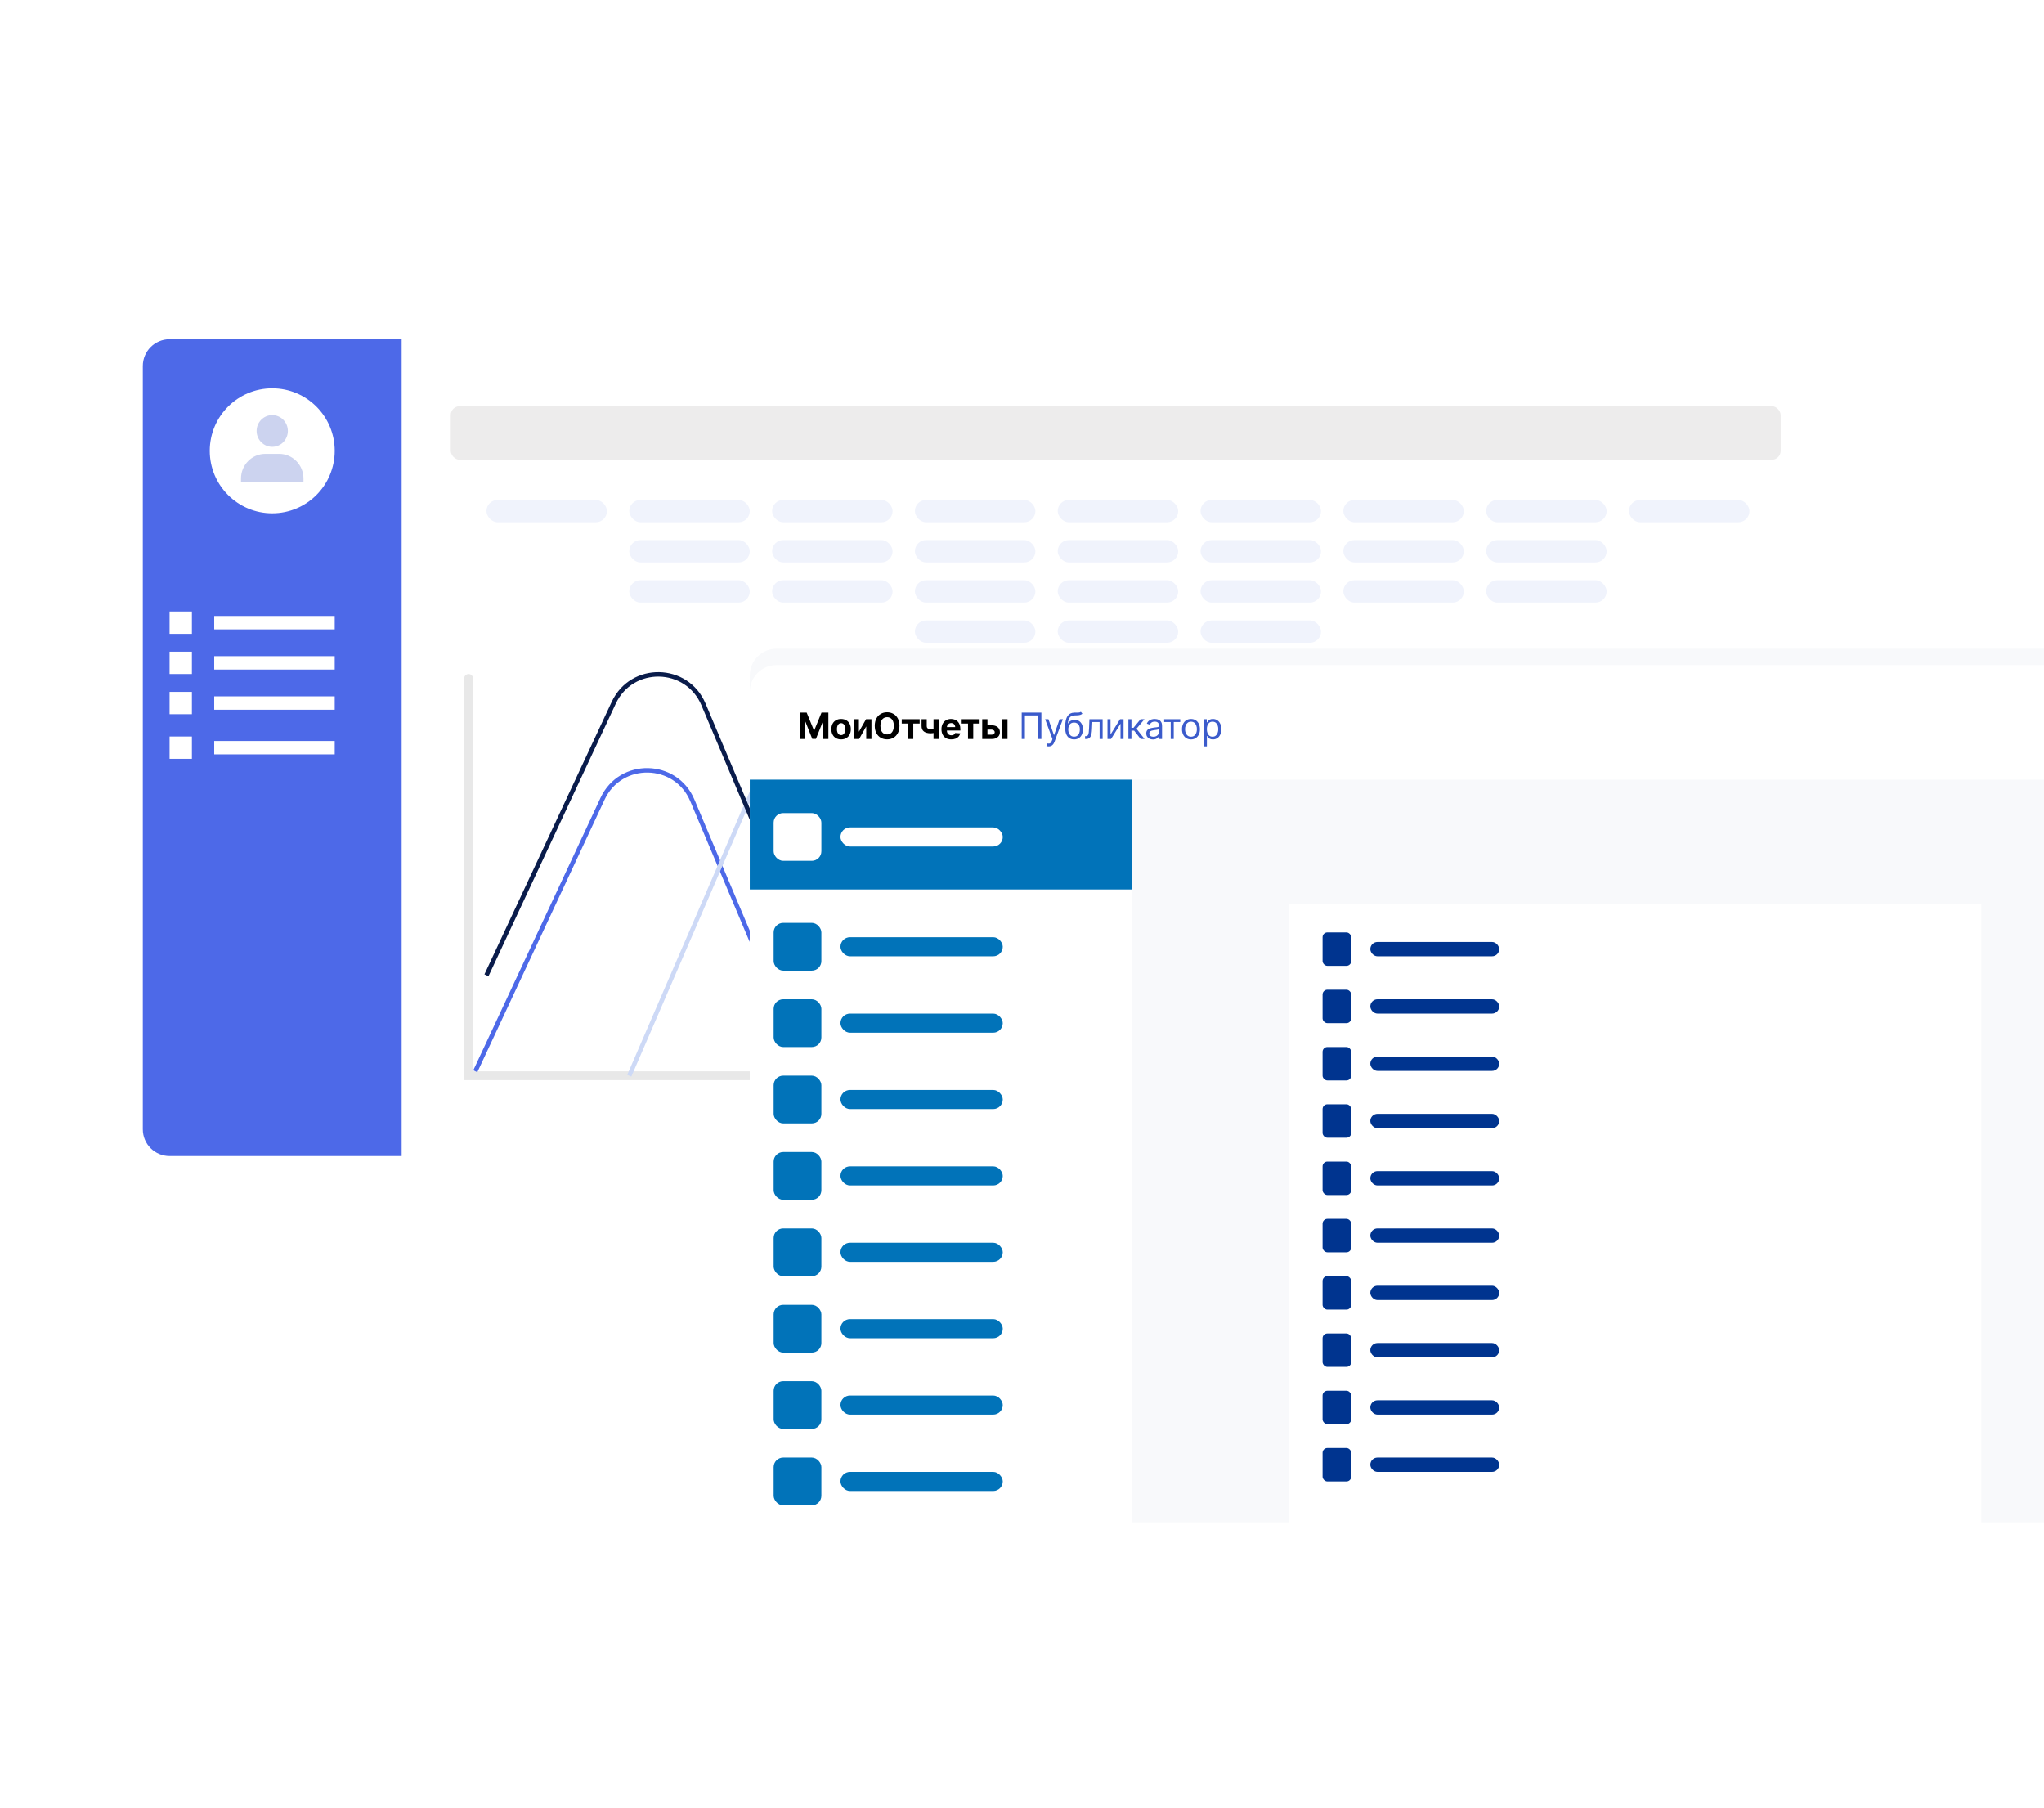 <svg width="458" height="405" viewBox="0 0 458 405" fill="none" xmlns="http://www.w3.org/2000/svg">
<g clip-path="url(#clip0_19878_15691)">
<g filter="url(#filter0_d_19878_15691)">
<path d="M32 82C32 78.686 34.686 76 38 76H414C417.314 76 420 78.686 420 82V253C420 256.314 417.314 259 414 259H38C34.686 259 32 256.314 32 253V82Z" fill="white"/>
</g>
<path d="M32 82C32 78.686 34.686 76 38 76H90V259H38C34.686 259 32 256.314 32 253V82Z" fill="#4D69E8"/>
<path d="M105 152V241H385.5" stroke="#E8E8E8" stroke-width="2" stroke-linecap="round"/>
<rect x="101" y="91" width="298" height="12" rx="2" fill="#EDECEC"/>
<rect x="109" y="112" width="27" height="5" rx="2.5" fill="#F0F3FC"/>
<rect x="141" y="112" width="27" height="5" rx="2.5" fill="#F0F3FC"/>
<rect x="173" y="112" width="27" height="5" rx="2.5" fill="#F0F3FC"/>
<rect x="173" y="121" width="27" height="5" rx="2.5" fill="#F0F3FC"/>
<rect x="141" y="121" width="27" height="5" rx="2.5" fill="#F0F3FC"/>
<rect x="141" y="130" width="27" height="5" rx="2.5" fill="#F0F3FC"/>
<rect x="205" y="112" width="27" height="5" rx="2.5" fill="#F0F3FC"/>
<rect x="205" y="121" width="27" height="5" rx="2.5" fill="#F0F3FC"/>
<rect x="173" y="130" width="27" height="5" rx="2.5" fill="#F0F3FC"/>
<rect x="237" y="112" width="27" height="5" rx="2.5" fill="#F0F3FC"/>
<rect x="237" y="121" width="27" height="5" rx="2.5" fill="#F0F3FC"/>
<rect x="205" y="130" width="27" height="5" rx="2.5" fill="#F0F3FC"/>
<rect x="205" y="139" width="27" height="5" rx="2.5" fill="#F0F3FC"/>
<rect x="269" y="112" width="27" height="5" rx="2.5" fill="#F0F3FC"/>
<rect x="269" y="121" width="27" height="5" rx="2.5" fill="#F0F3FC"/>
<rect x="237" y="130" width="27" height="5" rx="2.5" fill="#F0F3FC"/>
<rect x="237" y="139" width="27" height="5" rx="2.5" fill="#F0F3FC"/>
<rect x="301" y="112" width="27" height="5" rx="2.5" fill="#F0F3FC"/>
<rect x="301" y="121" width="27" height="5" rx="2.5" fill="#F0F3FC"/>
<rect x="333" y="121" width="27" height="5" rx="2.5" fill="#F0F3FC"/>
<rect x="269" y="130" width="27" height="5" rx="2.5" fill="#F0F3FC"/>
<rect x="269" y="139" width="27" height="5" rx="2.5" fill="#F0F3FC"/>
<rect x="301" y="130" width="27" height="5" rx="2.5" fill="#F0F3FC"/>
<rect x="333" y="130" width="27" height="5" rx="2.5" fill="#F0F3FC"/>
<rect x="333" y="112" width="27" height="5" rx="2.5" fill="#F0F3FC"/>
<rect x="365" y="112" width="27" height="5" rx="2.5" fill="#F0F3FC"/>
<path d="M106.5 240L135.027 178.924C139.06 170.288 151.419 170.52 155.127 179.3L168.184 210.226C171.07 217.06 179.754 219.137 185.419 214.348L207.095 196.027C211.927 191.943 219.2 192.766 222.996 197.828L242.903 224.371C246.346 228.961 252.738 230.134 257.586 227.066L282.378 211.374C286.093 209.024 290.85 209.11 294.477 211.594L318.779 228.239C322.528 230.807 327.471 230.805 331.218 228.234L368 203" stroke="#4D69E8"/>
<path d="M141 241L169.316 175.53C173.216 166.513 186.08 166.741 189.657 175.891L202.539 208.839C205.35 216.028 214.498 218.162 220.2 212.957L241.009 193.963C245.923 189.478 253.664 190.348 257.459 195.813L277 223.949C280.447 228.912 287.252 230.165 292.241 226.755L316.193 210.385C320.06 207.742 325.176 207.837 328.942 210.622L352.536 228.074C356.425 230.951 361.738 230.949 365.625 228.069L402 201.12" stroke="#CDD9F6"/>
<path d="M109 218.5L137.527 157.424C141.56 148.788 153.919 149.02 157.627 157.8L170.684 188.726C173.57 195.56 182.254 197.637 187.919 192.848L209.595 174.527C214.427 170.443 221.7 171.266 225.496 176.328L245.403 202.871C248.846 207.461 255.238 208.634 260.086 205.566L284.878 189.874C288.593 187.524 293.35 187.61 296.977 190.094L321.279 206.739C325.028 209.307 329.971 209.305 333.718 206.734L370.5 181.5" stroke="#0A1C4B"/>
<rect x="48" y="138" width="27" height="3" fill="white"/>
<rect x="48" y="147" width="27" height="3" fill="white"/>
<rect x="48" y="156" width="27" height="3" fill="white"/>
<rect x="48" y="166" width="27" height="3" fill="white"/>
<rect x="38" y="137" width="5" height="5" fill="white"/>
<rect x="38" y="146" width="5" height="5" fill="white"/>
<rect x="38" y="155" width="5" height="5" fill="white"/>
<rect x="38" y="165" width="5" height="5" fill="white"/>
<circle cx="61" cy="101" r="14" fill="white"/>
<path d="M57.5 96.553C57.5 98.511 59.07 100.105 61 100.105C62.93 100.105 64.5 98.511 64.5 96.553C64.5 94.594 62.93 93 61 93C59.07 93 57.5 94.594 57.5 96.553ZM68 108V107.211C68 104.164 65.557 101.684 62.556 101.684H59.444C56.442 101.684 54 104.164 54 107.211V108H68Z" fill="#CCD3EF"/>
<g filter="url(#filter1_d_19878_15691)">
<path d="M168 155C168 151.686 170.686 149 174 149H583V344.735H174C170.686 344.735 168 342.048 168 338.735V155Z" fill="#F8F9FB"/>
</g>
<path d="M168 155C168 151.686 170.686 149 174 149H583V174.67H168V155Z" fill="white"/>
<path d="M179.209 159.646H180.751L182.378 163.617H182.448L184.075 159.646H185.616V165.557H184.404V161.71H184.355L182.826 165.528H182L180.471 161.695H180.422V165.557H179.209V159.646ZM188.463 165.643C188.015 165.643 187.627 165.548 187.3 165.358C186.975 165.165 186.724 164.898 186.547 164.555C186.37 164.211 186.281 163.812 186.281 163.358C186.281 162.9 186.37 162.499 186.547 162.157C186.724 161.813 186.975 161.545 187.3 161.355C187.627 161.162 188.015 161.066 188.463 161.066C188.911 161.066 189.298 161.162 189.623 161.355C189.95 161.545 190.202 161.813 190.379 162.157C190.556 162.499 190.645 162.9 190.645 163.358C190.645 163.812 190.556 164.211 190.379 164.555C190.202 164.898 189.95 165.165 189.623 165.358C189.298 165.548 188.911 165.643 188.463 165.643ZM188.469 164.691C188.673 164.691 188.843 164.633 188.98 164.518C189.116 164.4 189.219 164.241 189.288 164.039C189.36 163.837 189.395 163.607 189.395 163.349C189.395 163.091 189.36 162.861 189.288 162.659C189.219 162.457 189.116 162.297 188.98 162.18C188.843 162.063 188.673 162.004 188.469 162.004C188.263 162.004 188.09 162.063 187.949 162.18C187.811 162.297 187.706 162.457 187.635 162.659C187.566 162.861 187.531 163.091 187.531 163.349C187.531 163.607 187.566 163.837 187.635 164.039C187.706 164.241 187.811 164.4 187.949 164.518C188.09 164.633 188.263 164.691 188.469 164.691ZM192.456 163.935L194.052 161.124H195.264V165.557H194.093V162.737L192.502 165.557H191.282V161.124H192.456V163.935ZM201.542 162.601C201.542 163.246 201.42 163.794 201.175 164.246C200.933 164.699 200.602 165.044 200.182 165.282C199.765 165.519 199.295 165.637 198.774 165.637C198.249 165.637 197.777 165.518 197.36 165.28C196.942 165.041 196.613 164.696 196.37 164.244C196.128 163.791 196.006 163.244 196.006 162.601C196.006 161.957 196.128 161.409 196.37 160.956C196.613 160.504 196.942 160.16 197.36 159.923C197.777 159.685 198.249 159.565 198.774 159.565C199.295 159.565 199.765 159.685 200.182 159.923C200.602 160.16 200.933 160.504 201.175 160.956C201.42 161.409 201.542 161.957 201.542 162.601ZM200.275 162.601C200.275 162.184 200.212 161.832 200.087 161.545C199.964 161.259 199.79 161.041 199.565 160.893C199.34 160.745 199.076 160.671 198.774 160.671C198.472 160.671 198.208 160.745 197.983 160.893C197.758 161.041 197.583 161.259 197.458 161.545C197.335 161.832 197.273 162.184 197.273 162.601C197.273 163.019 197.335 163.371 197.458 163.658C197.583 163.944 197.758 164.162 197.983 164.31C198.208 164.458 198.472 164.532 198.774 164.532C199.076 164.532 199.34 164.458 199.565 164.31C199.79 164.162 199.964 163.944 200.087 163.658C200.212 163.371 200.275 163.019 200.275 162.601ZM202.051 162.091V161.124H206.068V162.091H204.64V165.557H203.468V162.091H202.051ZM210.339 161.124V165.557H209.173V161.124H210.339ZM209.771 163.069V164.039C209.676 164.081 209.559 164.121 209.418 164.16C209.278 164.196 209.131 164.226 208.977 164.249C208.823 164.272 208.679 164.284 208.544 164.284C207.907 164.284 207.406 164.153 207.04 163.891C206.675 163.628 206.492 163.207 206.492 162.63V161.118H207.652V162.63C207.652 162.802 207.681 162.937 207.739 163.037C207.798 163.137 207.893 163.209 208.022 163.254C208.152 163.296 208.327 163.317 208.544 163.317C208.746 163.317 208.944 163.296 209.139 163.254C209.333 163.211 209.544 163.15 209.771 163.069ZM213.151 165.643C212.695 165.643 212.303 165.551 211.974 165.366C211.647 165.18 211.395 164.916 211.218 164.575C211.041 164.233 210.952 163.828 210.952 163.36C210.952 162.904 211.041 162.504 211.218 162.16C211.395 161.816 211.644 161.547 211.965 161.355C212.288 161.162 212.667 161.066 213.102 161.066C213.395 161.066 213.667 161.113 213.919 161.208C214.173 161.3 214.394 161.439 214.583 161.626C214.773 161.813 214.921 162.047 215.027 162.33C215.133 162.611 215.186 162.94 215.186 163.317V163.655H211.443V162.893H214.029C214.029 162.716 213.99 162.559 213.913 162.423C213.836 162.286 213.729 162.179 213.593 162.102C213.458 162.023 213.301 161.984 213.122 161.984C212.936 161.984 212.77 162.027 212.626 162.114C212.484 162.198 212.372 162.313 212.291 162.457C212.21 162.6 212.169 162.758 212.167 162.933V163.658C212.167 163.877 212.208 164.067 212.288 164.226C212.371 164.386 212.487 164.509 212.638 164.596C212.788 164.682 212.966 164.725 213.171 164.725C213.308 164.725 213.433 164.706 213.547 164.668C213.66 164.629 213.757 164.572 213.838 164.495C213.919 164.418 213.98 164.323 214.023 164.212L215.16 164.287C215.102 164.56 214.984 164.799 214.805 165.003C214.628 165.205 214.399 165.362 214.118 165.476C213.839 165.587 213.517 165.643 213.151 165.643ZM215.484 162.091V161.124H219.501V162.091H218.072V165.557H216.901V162.091H215.484ZM220.854 162.486H222.179C222.766 162.486 223.223 162.626 223.552 162.907C223.881 163.186 224.046 163.56 224.046 164.027C224.046 164.331 223.972 164.599 223.824 164.829C223.676 165.058 223.462 165.237 223.183 165.366C222.904 165.493 222.569 165.557 222.179 165.557H220.084V161.124H221.258V164.59H222.179C222.385 164.59 222.554 164.538 222.687 164.434C222.819 164.33 222.887 164.197 222.889 164.036C222.887 163.865 222.819 163.725 222.687 163.617C222.554 163.508 222.385 163.453 222.179 163.453H220.854V162.486ZM224.522 165.557V161.124H225.752V165.557H224.522Z" fill="black"/>
<path d="M233.341 159.646V165.557H232.625V160.281H229.647V165.557H228.931V159.646H233.341ZM234.969 167.219C234.853 167.219 234.75 167.209 234.66 167.19C234.569 167.173 234.507 167.155 234.472 167.138L234.645 166.538C234.811 166.58 234.957 166.596 235.084 166.584C235.211 166.572 235.324 166.516 235.422 166.414C235.522 166.314 235.613 166.151 235.696 165.926L235.823 165.58L234.184 161.124H234.922L236.146 164.656H236.192L237.416 161.124H238.155L236.273 166.203C236.188 166.432 236.084 166.622 235.958 166.772C235.833 166.924 235.688 167.036 235.523 167.109C235.359 167.182 235.174 167.219 234.969 167.219ZM242.181 159.462L242.527 159.877C242.393 160.008 242.237 160.099 242.06 160.151C241.883 160.203 241.683 160.235 241.46 160.247C241.236 160.258 240.988 160.27 240.715 160.281C240.407 160.293 240.152 160.368 239.95 160.506C239.748 160.645 239.592 160.845 239.483 161.107C239.373 161.368 239.303 161.689 239.272 162.07H239.33C239.48 161.793 239.688 161.589 239.953 161.459C240.219 161.328 240.503 161.262 240.807 161.262C241.154 161.262 241.465 161.343 241.742 161.505C242.019 161.666 242.239 161.906 242.4 162.223C242.562 162.541 242.643 162.932 242.643 163.398C242.643 163.862 242.56 164.262 242.395 164.599C242.231 164.935 242.001 165.195 241.705 165.378C241.411 165.559 241.065 165.649 240.669 165.649C240.273 165.649 239.925 165.556 239.627 165.369C239.329 165.181 239.097 164.902 238.932 164.532C238.766 164.161 238.683 163.702 238.683 163.156V162.682C238.683 161.695 238.851 160.947 239.185 160.437C239.522 159.927 240.028 159.664 240.703 159.646C240.942 159.639 241.155 159.637 241.341 159.64C241.528 159.644 241.69 159.636 241.829 159.614C241.968 159.593 242.085 159.542 242.181 159.462ZM240.669 165.037C240.936 165.037 241.166 164.97 241.359 164.835C241.553 164.7 241.702 164.511 241.806 164.267C241.91 164.02 241.962 163.731 241.962 163.398C241.962 163.075 241.909 162.8 241.803 162.573C241.699 162.346 241.55 162.172 241.356 162.053C241.161 161.934 240.929 161.874 240.657 161.874C240.459 161.874 240.281 161.908 240.123 161.975C239.966 162.043 239.831 162.142 239.719 162.272C239.608 162.403 239.521 162.563 239.46 162.752C239.4 162.94 239.368 163.156 239.364 163.398C239.364 163.894 239.481 164.292 239.714 164.59C239.946 164.888 240.265 165.037 240.669 165.037ZM243.13 165.557V164.922H243.291C243.424 164.922 243.535 164.896 243.623 164.844C243.712 164.79 243.783 164.697 243.837 164.564C243.892 164.429 243.935 164.243 243.964 164.004C243.994 163.764 244.017 163.458 244.03 163.086L244.111 161.124H247.066V165.557H246.385V161.759H244.757L244.688 163.34C244.673 163.704 244.64 164.024 244.59 164.301C244.542 164.576 244.468 164.807 244.368 164.994C244.27 165.181 244.139 165.321 243.975 165.415C243.812 165.51 243.607 165.557 243.361 165.557H243.13ZM248.834 164.552L250.97 161.124H251.755V165.557H251.074V162.128L248.95 165.557H248.153V161.124H248.834V164.552ZM252.84 165.557V161.124H253.521V163.052H253.971L255.564 161.124H256.441L254.652 163.259L256.464 165.557H255.587L254.133 163.687H253.521V165.557H252.84ZM258.347 165.661C258.066 165.661 257.811 165.608 257.582 165.502C257.353 165.394 257.171 165.239 257.036 165.037C256.902 164.833 256.834 164.587 256.834 164.298C256.834 164.044 256.884 163.839 256.984 163.681C257.084 163.521 257.218 163.396 257.386 163.306C257.553 163.215 257.738 163.148 257.94 163.104C258.144 163.057 258.348 163.021 258.554 162.994C258.824 162.959 259.042 162.933 259.209 162.916C259.379 162.897 259.502 162.865 259.579 162.821C259.658 162.777 259.697 162.7 259.697 162.59V162.567C259.697 162.282 259.619 162.061 259.463 161.903C259.31 161.745 259.076 161.666 258.762 161.666C258.437 161.666 258.182 161.738 257.997 161.88C257.813 162.022 257.683 162.174 257.608 162.336L256.961 162.105C257.077 161.836 257.231 161.626 257.423 161.476C257.617 161.324 257.829 161.218 258.058 161.158C258.289 161.097 258.516 161.066 258.739 161.066C258.881 161.066 259.045 161.083 259.23 161.118C259.416 161.151 259.596 161.219 259.769 161.323C259.944 161.427 260.09 161.584 260.205 161.793C260.321 162.003 260.378 162.284 260.378 162.636V165.557H259.697V164.956H259.663C259.616 165.053 259.539 165.155 259.432 165.265C259.324 165.375 259.181 165.468 259.002 165.545C258.823 165.622 258.604 165.661 258.347 165.661ZM258.45 165.049C258.72 165.049 258.947 164.996 259.132 164.89C259.318 164.784 259.459 164.648 259.553 164.48C259.649 164.313 259.697 164.137 259.697 163.952V163.329C259.668 163.363 259.605 163.395 259.507 163.424C259.411 163.451 259.299 163.475 259.172 163.496C259.047 163.515 258.925 163.533 258.805 163.548C258.688 163.561 258.593 163.573 258.52 163.583C258.343 163.606 258.177 163.643 258.023 163.695C257.871 163.745 257.748 163.821 257.654 163.923C257.562 164.023 257.515 164.16 257.515 164.333C257.515 164.57 257.603 164.749 257.778 164.87C257.955 164.989 258.179 165.049 258.45 165.049ZM260.856 161.759V161.124H264.457V161.759H263.003V165.557H262.322V161.759H260.856ZM266.859 165.649C266.459 165.649 266.108 165.554 265.806 165.363C265.505 165.173 265.271 164.906 265.101 164.564C264.934 164.221 264.85 163.821 264.85 163.363C264.85 162.902 264.934 162.499 265.101 162.154C265.271 161.81 265.505 161.542 265.806 161.352C266.108 161.161 266.459 161.066 266.859 161.066C267.259 161.066 267.609 161.161 267.909 161.352C268.211 161.542 268.446 161.81 268.614 162.154C268.783 162.499 268.868 162.902 268.868 163.363C268.868 163.821 268.783 164.221 268.614 164.564C268.446 164.906 268.211 165.173 267.909 165.363C267.609 165.554 267.259 165.649 266.859 165.649ZM266.859 165.037C267.163 165.037 267.413 164.959 267.609 164.803C267.806 164.648 267.951 164.443 268.045 164.189C268.139 163.935 268.186 163.66 268.186 163.363C268.186 163.067 268.139 162.791 268.045 162.535C267.951 162.279 267.806 162.072 267.609 161.915C267.413 161.757 267.163 161.678 266.859 161.678C266.555 161.678 266.305 161.757 266.109 161.915C265.912 162.072 265.767 162.279 265.673 162.535C265.579 162.791 265.531 163.067 265.531 163.363C265.531 163.66 265.579 163.935 265.673 164.189C265.767 164.443 265.912 164.648 266.109 164.803C266.305 164.959 266.555 165.037 266.859 165.037ZM269.745 167.219V161.124H270.403V161.828H270.483C270.533 161.751 270.603 161.653 270.691 161.534C270.782 161.412 270.911 161.305 271.078 161.21C271.247 161.114 271.476 161.066 271.765 161.066C272.138 161.066 272.467 161.159 272.752 161.346C273.037 161.533 273.259 161.797 273.418 162.14C273.578 162.482 273.658 162.886 273.658 163.352C273.658 163.821 273.578 164.228 273.418 164.573C273.259 164.915 273.038 165.181 272.755 165.369C272.472 165.556 272.146 165.649 271.776 165.649C271.492 165.649 271.264 165.602 271.092 165.508C270.921 165.411 270.789 165.303 270.697 165.181C270.605 165.058 270.533 164.956 270.483 164.876H270.426V167.219H269.745ZM270.414 163.34C270.414 163.675 270.463 163.97 270.561 164.226C270.66 164.48 270.803 164.679 270.991 164.824C271.18 164.966 271.411 165.037 271.684 165.037C271.969 165.037 272.206 164.962 272.397 164.812C272.589 164.66 272.734 164.456 272.83 164.2C272.928 163.942 272.977 163.656 272.977 163.34C272.977 163.029 272.929 162.748 272.833 162.498C272.738 162.246 272.595 162.046 272.403 161.9C272.212 161.752 271.973 161.678 271.684 161.678C271.407 161.678 271.174 161.748 270.986 161.889C270.797 162.027 270.655 162.221 270.559 162.472C270.462 162.72 270.414 163.009 270.414 163.34Z" fill="#3B5BCB"/>
<rect x="288.863" y="202.479" width="155.09" height="142.255" fill="white"/>
<rect x="296.351" y="208.896" width="6.418" height="7.487" rx="1.07" fill="#00348F"/>
<rect x="296.351" y="221.731" width="6.418" height="7.487" rx="1.07" fill="#00348F"/>
<rect x="296.351" y="234.566" width="6.418" height="7.487" rx="1.07" fill="#00348F"/>
<rect x="296.351" y="247.402" width="6.418" height="7.487" rx="1.07" fill="#00348F"/>
<rect x="296.351" y="260.237" width="6.418" height="7.487" rx="1.07" fill="#00348F"/>
<rect x="296.351" y="273.072" width="6.418" height="7.487" rx="1.07" fill="#00348F"/>
<rect x="296.351" y="285.907" width="6.418" height="7.487" rx="1.07" fill="#00348F"/>
<rect x="296.351" y="298.742" width="6.418" height="7.487" rx="1.07" fill="#00348F"/>
<rect x="296.351" y="311.577" width="6.418" height="7.487" rx="1.07" fill="#00348F"/>
<rect x="296.351" y="324.412" width="6.418" height="7.487" rx="1.07" fill="#00348F"/>
<rect x="307.046" y="211.036" width="28.879" height="3.209" rx="1.604" fill="#00348F"/>
<rect x="307.046" y="223.871" width="28.879" height="3.209" rx="1.604" fill="#00348F"/>
<rect x="307.046" y="236.706" width="28.879" height="3.209" rx="1.604" fill="#00348F"/>
<rect x="307.046" y="249.541" width="28.879" height="3.209" rx="1.604" fill="#00348F"/>
<rect x="307.046" y="262.376" width="28.879" height="3.209" rx="1.604" fill="#00348F"/>
<rect x="307.046" y="275.211" width="28.879" height="3.209" rx="1.604" fill="#00348F"/>
<rect x="307.046" y="288.046" width="28.879" height="3.209" rx="1.604" fill="#00348F"/>
<rect x="307.046" y="300.881" width="28.879" height="3.209" rx="1.604" fill="#00348F"/>
<rect x="307.046" y="313.717" width="28.879" height="3.209" rx="1.604" fill="#00348F"/>
<rect x="307.046" y="326.552" width="28.879" height="3.209" rx="1.604" fill="#00348F"/>
<rect x="168" y="174.67" width="85.567" height="170.064" fill="white"/>
<rect x="168" y="174.67" width="85.567" height="24.601" fill="#0173B9"/>
<rect x="173.348" y="182.157" width="10.696" height="10.696" rx="2.139" fill="white"/>
<rect x="188.322" y="185.366" width="36.366" height="4.278" rx="2.139" fill="white"/>
<rect x="173.348" y="206.758" width="10.696" height="10.696" rx="2.139" fill="#0173B9"/>
<rect x="188.322" y="209.967" width="36.366" height="4.278" rx="2.139" fill="#0173B9"/>
<rect x="173.348" y="223.871" width="10.696" height="10.696" rx="2.139" fill="#0173B9"/>
<rect x="188.322" y="227.08" width="36.366" height="4.278" rx="2.139" fill="#0173B9"/>
<rect x="173.348" y="240.984" width="10.696" height="10.696" rx="2.139" fill="#0173B9"/>
<rect x="188.322" y="244.193" width="36.366" height="4.278" rx="2.139" fill="#0173B9"/>
<rect x="173.348" y="258.098" width="10.696" height="10.696" rx="2.139" fill="#0173B9"/>
<rect x="188.322" y="261.307" width="36.366" height="4.278" rx="2.139" fill="#0173B9"/>
<rect x="173.348" y="275.211" width="10.696" height="10.696" rx="2.139" fill="#0173B9"/>
<rect x="188.322" y="278.42" width="36.366" height="4.278" rx="2.139" fill="#0173B9"/>
<rect x="173.348" y="292.324" width="10.696" height="10.696" rx="2.139" fill="#0173B9"/>
<rect x="188.322" y="295.533" width="36.366" height="4.278" rx="2.139" fill="#0173B9"/>
<rect x="173.348" y="309.438" width="10.696" height="10.696" rx="2.139" fill="#0173B9"/>
<rect x="188.322" y="312.646" width="36.366" height="4.278" rx="2.139" fill="#0173B9"/>
<rect x="173.348" y="326.552" width="10.696" height="10.696" rx="2.139" fill="#0173B9"/>
<rect x="188.322" y="329.76" width="36.366" height="4.278" rx="2.139" fill="#0173B9"/>
</g>
<defs>
<filter id="filter0_d_19878_15691" x="20.571" y="61.143" width="410.857" height="205.857" filterUnits="userSpaceOnUse" color-interpolation-filters="sRGB">
<feFlood flood-opacity="0" result="BackgroundImageFix"/>
<feColorMatrix in="SourceAlpha" type="matrix" values="0 0 0 0 0 0 0 0 0 0 0 0 0 0 0 0 0 0 127 0" result="hardAlpha"/>
<feOffset dy="-3.429"/>
<feGaussianBlur stdDeviation="5.714"/>
<feComposite in2="hardAlpha" operator="out"/>
<feColorMatrix type="matrix" values="0 0 0 0 0 0 0 0 0 0 0 0 0 0 0 0 0 0 0.15 0"/>
<feBlend mode="normal" in2="BackgroundImageFix" result="effect1_dropShadow_19878_15691"/>
<feBlend mode="normal" in="SourceGraphic" in2="effect1_dropShadow_19878_15691" result="shape"/>
</filter>
<filter id="filter1_d_19878_15691" x="155.776" y="133.109" width="439.448" height="220.182" filterUnits="userSpaceOnUse" color-interpolation-filters="sRGB">
<feFlood flood-opacity="0" result="BackgroundImageFix"/>
<feColorMatrix in="SourceAlpha" type="matrix" values="0 0 0 0 0 0 0 0 0 0 0 0 0 0 0 0 0 0 127 0" result="hardAlpha"/>
<feOffset dy="-3.667"/>
<feGaussianBlur stdDeviation="6.112"/>
<feComposite in2="hardAlpha" operator="out"/>
<feColorMatrix type="matrix" values="0 0 0 0 0 0 0 0 0 0 0 0 0 0 0 0 0 0 0.15 0"/>
<feBlend mode="normal" in2="BackgroundImageFix" result="effect1_dropShadow_19878_15691"/>
<feBlend mode="normal" in="SourceGraphic" in2="effect1_dropShadow_19878_15691" result="shape"/>
</filter>
<clipPath id="clip0_19878_15691">
<rect width="458" height="405" fill="white"/>
</clipPath>
</defs>
</svg>
